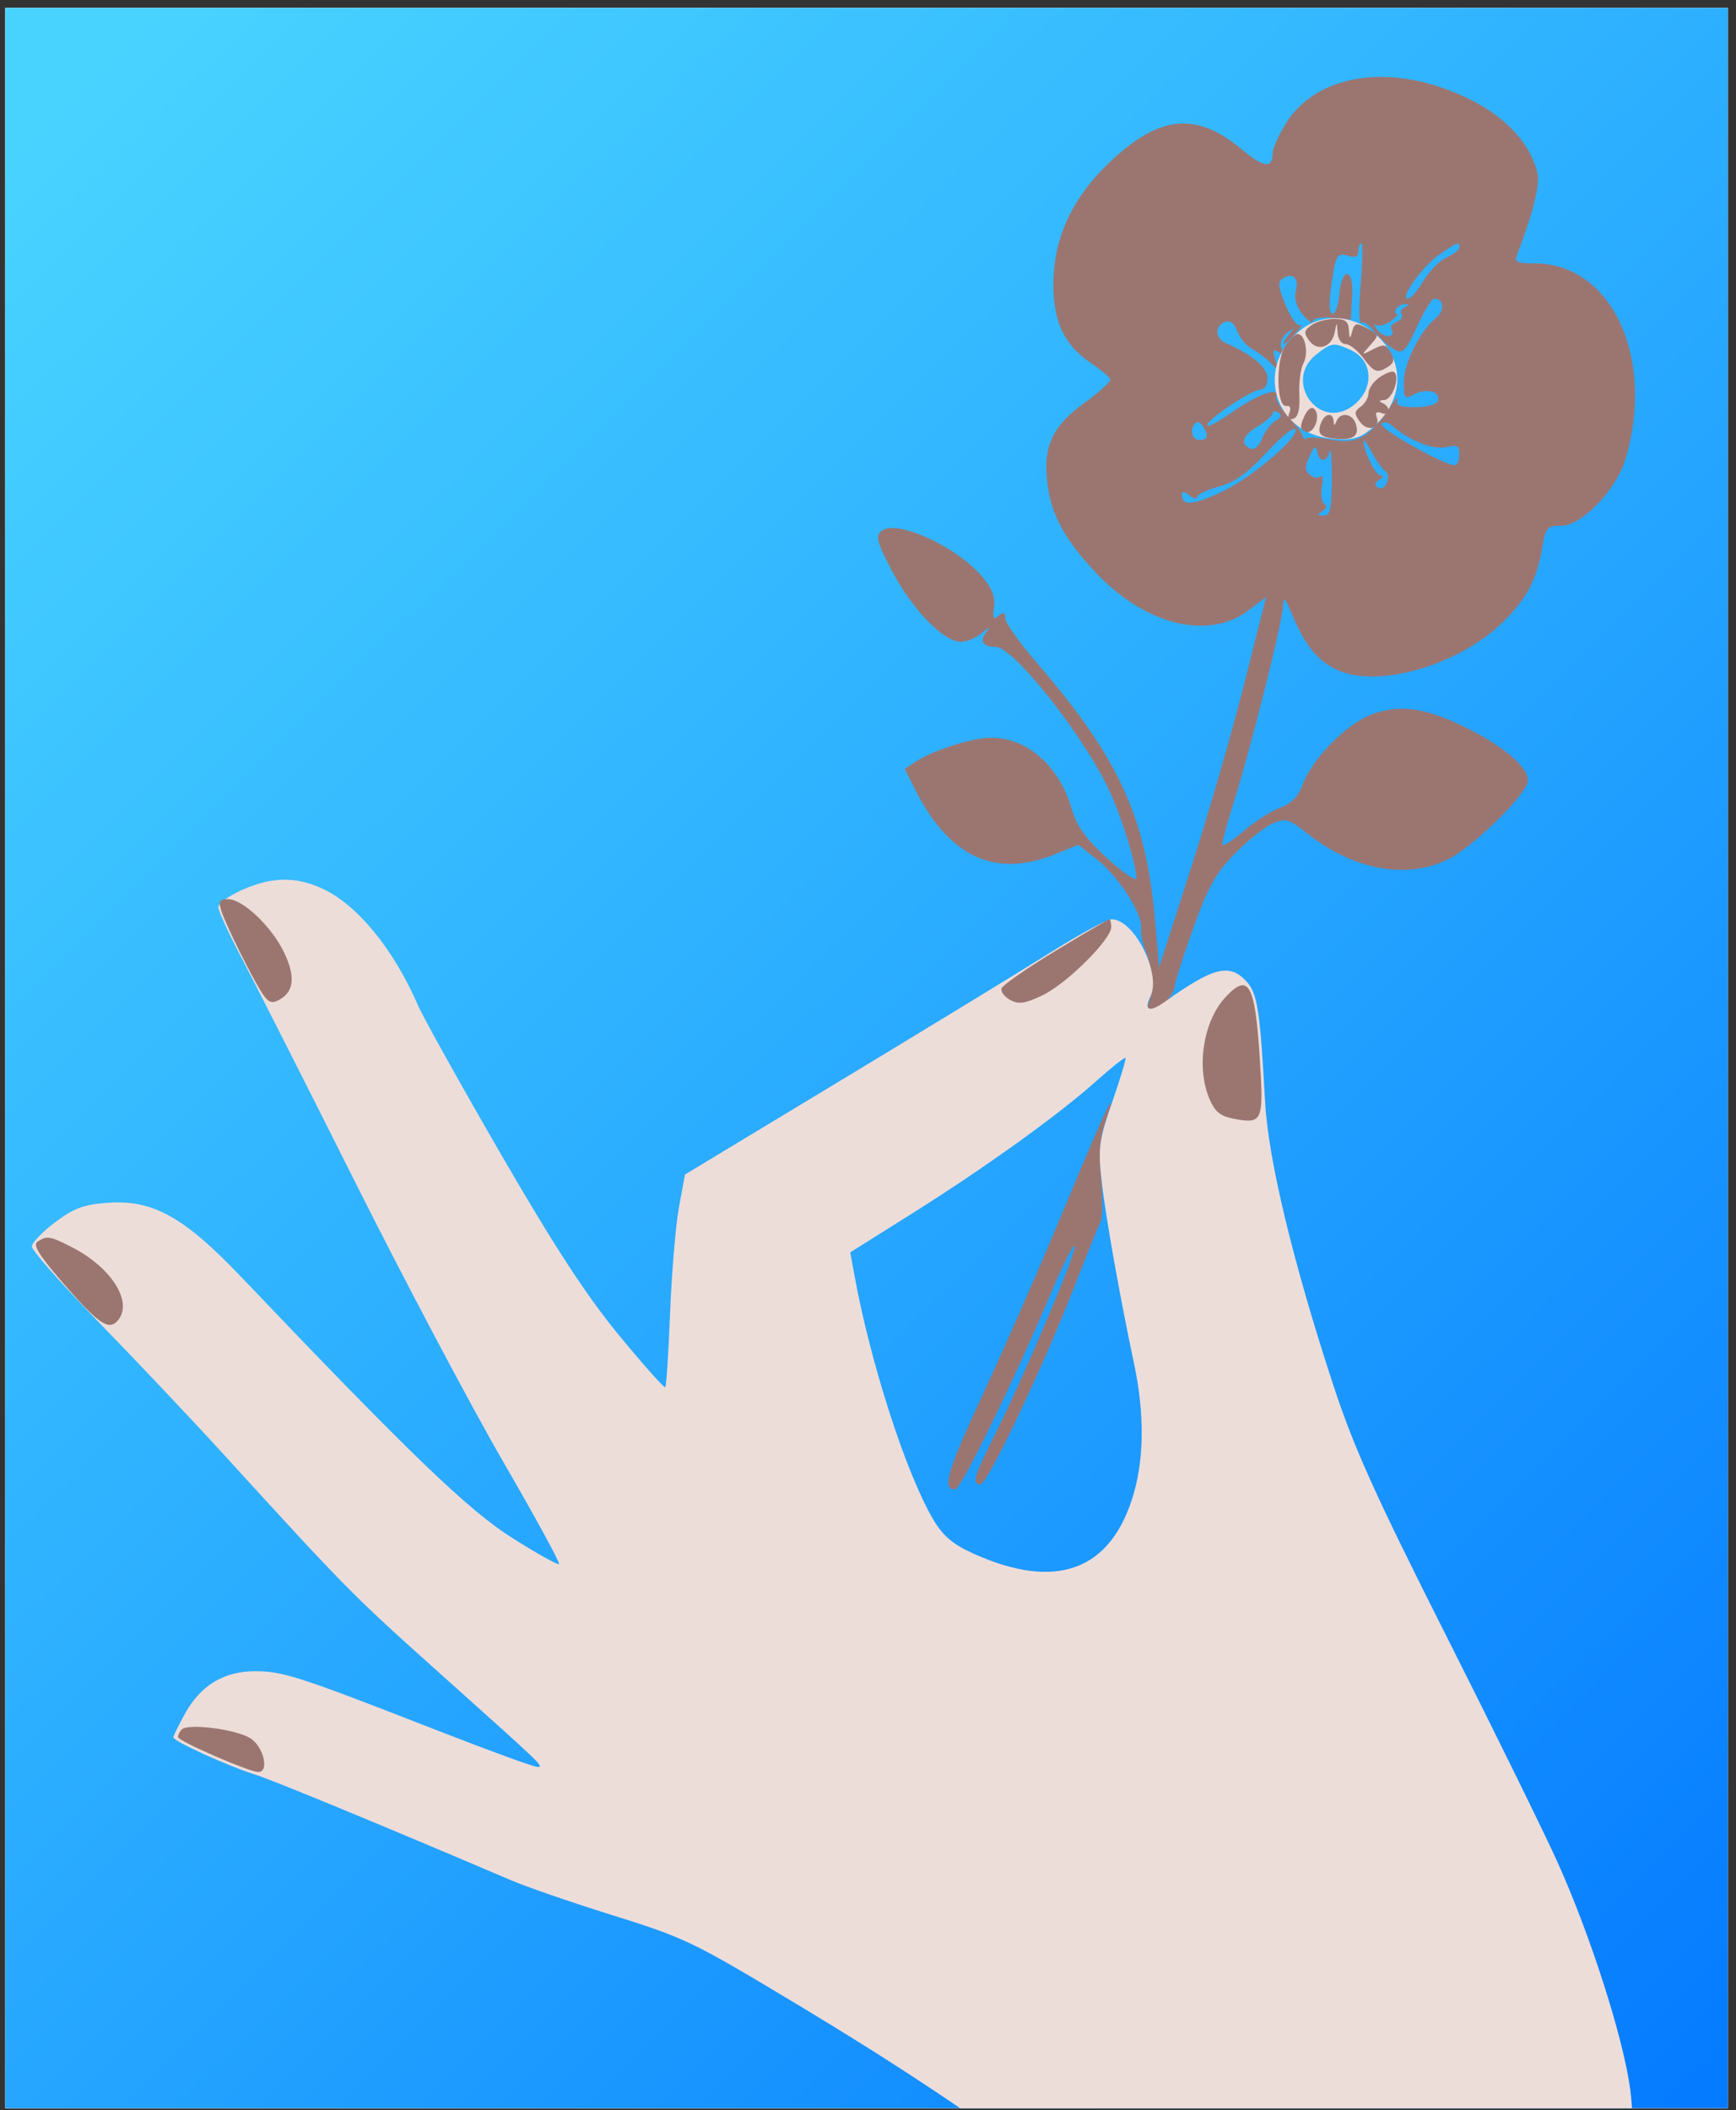 <?xml version="1.0" encoding="UTF-8"?> <svg xmlns="http://www.w3.org/2000/svg" width="209" height="254" viewBox="0 0 209 254" fill="none"><rect x="0" y="0" width="209" height="254" fill="#333333" stroke="none"/> <g clip-path="url(#clip0_444_6221)"> <rect width="207.377" height="252.817" transform="translate(0.639 0.949)" fill="white"></rect> <g style="mix-blend-mode:hue"> <rect x="0.639" y="0.949" width="207.377" height="285.09" fill="#D9D9D9"></rect> <rect x="0.639" y="0.949" width="207.377" height="285.09" fill="url(#paint0_linear_444_6221)"></rect> </g> <path fill-rule="evenodd" clip-rule="evenodd" d="M173.379 10.485C179.807 12.651 183.973 16.325 185.095 20.82C185.433 22.176 184.552 25.713 182.649 30.638C182.299 31.546 182.607 31.701 184.757 31.701C194.056 31.701 199.335 43.115 195.679 55.315C194.587 58.961 190.42 63.282 187.997 63.282C186.268 63.282 186.085 63.482 185.694 65.801C185.03 69.731 183.87 71.969 181.037 74.785C175.711 80.082 165.849 82.943 160.943 80.614C158.575 79.49 157.138 77.712 155.528 73.91C154.685 71.921 154.493 71.746 154.465 72.95C154.424 74.75 150.659 89.788 148.629 96.261C147.812 98.867 147.143 101.28 147.143 101.623C147.143 101.965 148.286 101.268 149.683 100.072C151.079 98.877 153.089 97.586 154.148 97.203C155.461 96.728 156.301 95.88 156.785 94.54C157.915 91.415 162.03 87.182 165.061 86.024C168.474 84.721 171.608 85.157 176.583 87.63C181.373 90.01 184.376 92.715 183.898 94.219C183.295 96.122 177.32 101.913 174.454 103.376C169.424 105.941 162.915 104.754 157.279 100.243C155.211 98.587 154.785 98.465 153.275 99.09C152.346 99.475 150.297 101.098 148.724 102.696C146.387 105.068 145.464 106.706 143.695 111.62C142.504 114.93 141.473 118.153 141.406 118.783C141.285 119.917 139.531 121.586 138.46 121.586C138.154 121.586 138.106 121.107 138.353 120.523C138.957 119.096 138.778 116.528 137.93 114.467C137.549 113.539 137.298 112.289 137.374 111.69C137.582 110.04 134.69 105.527 132.12 103.495L129.835 101.687L127.102 102.796C119.838 105.744 114.325 103.226 110.195 95.073L108.916 92.55L110.297 91.646C112.315 90.324 117.143 88.79 119.288 88.79C123.664 88.79 127.512 92.176 129.021 97.354C129.632 99.454 130.702 100.94 133.327 103.336C135.248 105.089 136.816 106.155 136.812 105.704C136.797 104.061 135.098 98.533 133.604 95.27C130.615 88.741 122.029 77.858 119.867 77.858C118.317 77.858 117.897 77.195 118.745 76.092C119.304 75.365 119.177 75.39 118.237 76.188C117.548 76.773 116.393 77.251 115.668 77.251C113.609 77.251 109.846 73.392 107.44 68.814C105.58 65.274 105.378 64.53 106.112 63.92C107.887 62.447 115.177 65.761 118.284 69.453C119.444 70.831 119.847 71.89 119.67 73.094C119.472 74.448 119.584 74.657 120.225 74.125C120.834 73.62 121.028 73.692 121.028 74.424C121.028 74.955 122.747 77.38 124.847 79.812C134.738 91.268 137.981 98.367 139.076 110.953L139.552 116.415L143.359 104.576C145.453 98.065 148.349 88.041 149.795 82.301L152.425 71.864L150.366 73.434C145.462 77.174 137.756 75.231 131.745 68.739C127.88 64.564 126.366 61.583 126.016 57.46C125.674 53.435 126.883 51.12 130.797 48.308C132.467 47.108 133.754 45.904 133.656 45.631C133.558 45.358 132.537 44.503 131.386 43.73C128.12 41.537 126.795 38.755 126.816 34.13C126.841 28.54 129.187 23.603 133.886 19.252C139.785 13.791 144.095 13.46 149.586 18.048C152.167 20.204 153.217 20.313 153.217 18.425C153.217 17.844 153.969 16.185 154.887 14.739C158.183 9.549 165.561 7.852 173.379 10.485ZM162.324 30.789C163.189 31.064 163.541 30.9 163.541 30.224C163.541 29.7 163.697 29.272 163.887 29.272C164.077 29.272 164.042 31.527 163.809 34.282C163.576 37.038 163.594 39.097 163.847 38.858C164.102 38.619 164.842 39.098 165.491 39.924C166.141 40.75 167.206 41.712 167.859 42.061C168.914 42.626 169.217 42.322 170.589 39.324C171.438 37.469 172.37 35.952 172.66 35.952C173.85 35.952 173.96 37.399 172.84 38.313C170.925 39.876 169.007 43.736 169.007 46.029C169.007 47.98 169.104 48.09 170.269 47.466C171.745 46.677 173.472 47.155 173.106 48.251C172.959 48.691 171.821 49.01 170.401 49.01C168.497 49.01 168.014 48.806 168.239 48.099C168.399 47.598 167.99 48.008 167.332 49.01C164.997 52.562 163.381 53.483 160.432 52.944C158.975 52.678 157.575 52.588 157.322 52.744C157.068 52.901 156.86 52.808 156.858 52.538C156.856 52.268 156.083 51.223 155.14 50.217C154.196 49.21 153.53 48.07 153.659 47.684C154.056 46.493 151.31 47.51 148.206 49.703C146.619 50.823 145.322 51.494 145.322 51.192C145.322 50.486 150.74 46.884 151.802 46.884C152.246 46.884 152.608 46.27 152.606 45.518C152.602 44.239 150.691 42.632 147.599 41.306C146.288 40.744 146.21 39.244 147.467 38.762C148.082 38.526 148.587 38.903 148.956 39.874C149.263 40.683 150.053 41.633 150.711 41.985C151.369 42.337 152.375 43.092 152.946 43.664C153.925 44.643 153.959 44.622 153.536 43.288C153.197 42.221 153.277 41.992 153.862 42.353C154.407 42.69 154.527 42.544 154.267 41.866C154.055 41.313 154.335 40.556 154.923 40.096C155.846 39.374 155.865 39.4 155.116 40.355C153.926 41.874 154.628 41.672 156.007 40.099C156.644 39.374 156.885 38.942 156.544 39.139C156.202 39.335 155.412 38.261 154.787 36.751C153.856 34.5 153.799 33.914 154.468 33.501C155.682 32.75 156.398 33.471 156.003 35.046C155.778 35.941 156.077 36.942 156.844 37.864C157.499 38.65 158.044 39.012 158.055 38.67C158.066 38.318 159.069 38.139 160.353 38.26L162.63 38.474L162.792 35.641C162.99 32.161 161.521 32.07 161.227 35.544C161.124 36.77 160.765 37.774 160.431 37.774C160.056 37.774 159.971 36.667 160.209 34.89C160.772 30.687 160.945 30.352 162.324 30.789ZM169.495 35.952C168.456 35.952 171.23 32.076 173.296 30.638C175.477 29.121 175.688 29.046 175.688 29.781C175.688 30.062 174.997 30.606 174.152 30.991C173.307 31.376 172.051 32.65 171.359 33.822C170.668 34.993 169.829 35.952 169.495 35.952ZM168.176 37.774C167.926 37.774 167.89 37.501 168.096 37.167C168.303 36.833 168.797 36.582 169.195 36.608C169.712 36.642 169.701 36.743 169.155 36.963C168.736 37.132 168.548 37.523 168.738 37.83C168.928 38.138 168.659 38.554 168.138 38.753C167.618 38.953 167.332 39.342 167.502 39.618C168.125 40.626 166.691 40.767 165.887 39.777C165.432 39.216 165.336 38.921 165.674 39.122C166.011 39.324 166.815 39.103 167.46 38.631C168.105 38.16 168.427 37.774 168.176 37.774ZM151.362 51.362C152.382 50.76 153.217 50.036 153.217 49.754C153.217 49.473 153.525 49.433 153.902 49.665C154.368 49.953 154.26 50.273 153.565 50.661C153.002 50.976 152.282 51.917 151.964 52.752C151.647 53.587 151.064 54.163 150.67 54.032C149.251 53.559 149.542 52.437 151.362 51.362ZM144.411 52.958C143.481 52.958 143.166 51.671 143.914 50.924C144.141 50.697 144.547 50.856 144.815 51.278C145.549 52.434 145.422 52.958 144.411 52.958ZM175.129 55.994C173.84 55.994 166.002 51.577 166.335 51.037C166.552 50.687 167.103 50.803 167.701 51.326C169.689 53.066 172.633 54.2 174.164 53.816C175.43 53.498 175.688 53.65 175.688 54.714C175.688 55.418 175.436 55.994 175.129 55.994ZM146.714 58.586C148.611 58.078 150.141 57.001 152.332 54.628C153.987 52.834 155.573 51.484 155.855 51.626C156.903 52.156 150.959 57.344 147.291 59.099C143.668 60.834 142.285 60.952 142.285 59.528C142.285 59.121 142.621 59.161 143.196 59.638C143.697 60.054 144.107 60.144 144.107 59.839C144.107 59.533 145.28 58.969 146.714 58.586ZM166.182 57.218C165.583 57.21 164.1 54.11 164.173 53.019C164.186 52.818 164.636 53.474 165.172 54.476C165.708 55.478 166.421 56.475 166.755 56.692C167.59 57.234 166.753 59.211 165.91 58.69C165.435 58.396 165.479 58.116 166.057 57.749C166.57 57.425 166.617 57.224 166.182 57.218ZM157.71 57.157C157.093 56.645 157.081 56.176 157.653 54.921C158.207 53.705 158.423 53.573 158.574 54.36C158.832 55.7 159.733 55.678 160.081 54.324C160.231 53.739 160.346 55.242 160.338 57.664C160.324 61.292 160.151 62.066 159.35 62.058C158.574 62.05 158.544 61.944 159.203 61.527C159.688 61.22 159.784 60.855 159.436 60.64C159.111 60.439 158.983 59.516 159.151 58.59C159.319 57.663 159.239 57.108 158.974 57.355C158.708 57.603 158.139 57.514 157.71 57.157Z" fill="#9B7671"></path> <path d="M132.982 135.308C132.426 136.929 132.293 139.025 132.562 141.931C132.778 144.269 132.744 146.592 132.487 147.093C132.231 147.594 130.74 151.284 129.174 155.292C125.435 164.865 118.856 178.674 118.034 178.674C116.97 178.674 117.261 177.678 119.799 172.631C123.243 165.78 129.622 150.708 129.382 149.987C129.27 149.652 127.982 152.212 126.518 155.676C122.012 166.339 115.685 179.282 114.98 179.282C113.369 179.282 114.007 177.142 118.512 167.434C121.146 161.758 125.585 151.597 128.376 144.852C133.098 133.442 134.906 129.695 132.982 135.308Z" fill="#9B7671"></path> <path fill-rule="evenodd" clip-rule="evenodd" d="M156.34 39.92C151.049 44.372 153.46 52.148 160.333 52.801C162.672 53.024 163.566 52.818 164.92 51.749C169.052 48.488 169.343 43.513 165.596 40.223C162.81 37.777 159.034 37.653 156.34 39.92ZM162.616 42.13C165.365 43.383 165.49 46.893 162.855 48.858C158.77 51.906 154.451 45.832 158.461 42.678C160.323 41.213 160.54 41.184 162.616 42.13ZM29.17 107.107C27.583 107.807 26.285 108.743 26.285 109.189C26.285 109.633 27.554 112.4 29.105 115.336C30.654 118.272 36.787 130.377 42.732 142.235C48.676 154.093 56.697 169.242 60.554 175.899C64.412 182.556 67.45 188.121 67.306 188.265C67.162 188.409 64.608 186.982 61.631 185.095C56.316 181.725 49.312 174.979 29.01 153.675C22.143 146.469 18.392 144.386 12.982 144.778C10.072 144.988 8.881 145.428 6.627 147.128C5.101 148.278 3.843 149.59 3.833 150.043C3.823 150.496 7.447 154.595 11.888 159.153C16.328 163.71 22.956 170.719 26.616 174.727C42.165 191.758 42.161 191.754 53.916 202.279C65.445 212.6 65.527 212.679 64.689 212.682C64.265 212.684 58.936 210.741 52.846 208.365C35.999 201.791 34.123 201.179 30.778 201.162C26.973 201.142 24.132 202.86 22.235 206.329C21.51 207.653 20.895 208.905 20.869 209.11C20.808 209.565 27.499 212.609 30.84 213.647C32.86 214.275 46.356 219.85 61.51 226.317C63.347 227.101 68.54 228.899 73.05 230.313C82.75 233.354 83.069 233.508 96.693 241.7C118.57 254.854 135.172 267.263 140.963 274.789C144.2 278.995 145.131 282.337 145.68 291.727L146.101 298.926H172.13H198.159L198.157 295.434C198.15 285.828 196.875 256.084 196.276 251.554C195.463 245.404 191.523 233.066 187.549 224.224C185.972 220.717 179.926 208.419 174.114 196.895C165.507 179.834 162.979 174.221 160.502 166.675C155.692 152.028 152.694 139.595 152.314 132.725C151.696 121.53 151.386 119.544 150.031 118.094C148.004 115.925 146.059 116.422 140.205 120.605C138.396 121.899 137.664 121.626 138.492 119.968C139.857 117.231 136.565 110.654 133.83 110.654C133.279 110.654 129.888 112.499 126.294 114.754C122.7 117.008 111.368 123.921 101.111 130.115L82.463 141.378L81.744 145.299C81.349 147.455 80.868 153.162 80.677 157.98C80.486 162.797 80.223 166.845 80.094 166.974C79.965 167.103 77.45 164.281 74.506 160.701C70.598 155.949 66.769 150.078 60.321 138.948C55.464 130.564 50.956 122.476 50.304 120.975C47.355 114.188 42.958 108.844 38.749 106.932C35.566 105.486 32.729 105.538 29.17 107.107ZM133.915 132.608C132.333 137.15 132.195 138.125 132.605 141.932C133.061 146.176 134.77 155.837 136.548 164.22C137.768 169.973 137.751 175.42 136.5 179.755C133.805 189.087 127.129 191.552 117.046 186.936C114.651 185.839 113.482 184.826 112.318 182.836C109.062 177.274 104.817 164.123 102.889 153.626L102.36 150.746L109.72 146.123C118.569 140.566 127.411 134.213 131.96 130.144C133.798 128.5 135.386 127.241 135.491 127.346C135.596 127.45 134.887 129.818 133.915 132.608Z" fill="#EDDDD9"></path> <path fill-rule="evenodd" clip-rule="evenodd" d="M157.867 39.149C156.981 39.797 156.942 40.083 157.615 41.004C158.612 42.367 160.339 41.804 160.69 40.001C160.944 38.701 160.948 38.702 161.03 40.053C161.076 40.813 161.509 41.419 162.005 41.419C162.496 41.419 163.495 42.227 164.224 43.213C165.296 44.663 165.765 44.892 166.671 44.406C167.916 43.74 168.021 43.327 167.254 42.116C166.83 41.447 166.465 41.435 165.289 42.052C163.863 42.801 163.859 42.795 164.958 41.556C166.041 40.337 166.038 40.283 164.847 39.646C163.224 38.778 163.071 38.807 162.745 40.053C162.536 40.853 162.45 40.778 162.397 39.749C162.342 38.673 161.964 38.383 160.621 38.383C159.683 38.383 158.444 38.728 157.867 39.149ZM154.714 41.67C153.566 43.424 153.685 49.098 154.865 48.867C155.315 48.778 155.455 49.106 155.224 49.708C154.964 50.386 155.113 50.603 155.702 50.402C156.289 50.201 156.517 49.292 156.429 47.504C156.357 46.07 156.578 44.378 156.917 43.743C157.582 42.502 157.134 40.205 156.227 40.205C155.923 40.205 155.242 40.864 154.714 41.67ZM166.07 45.427C165.347 45.933 164.756 46.78 164.756 47.308C164.756 47.837 164.337 48.576 163.825 48.952C163.024 49.537 163.01 49.794 163.732 50.781C164.649 52.034 166.264 51.562 165.739 50.195C165.537 49.668 165.739 49.497 166.306 49.714C166.79 49.9 167.186 49.772 167.186 49.43C167.186 49.088 166.844 48.671 166.426 48.502C165.945 48.308 166.03 48.178 166.659 48.148C167.656 48.1 168.62 45.271 167.81 44.771C167.575 44.626 166.793 44.921 166.07 45.427ZM157.002 50.158C156.469 51.33 156.504 51.71 157.17 51.966C158.175 52.351 159.071 50.067 158.241 49.237C157.896 48.892 157.417 49.247 157.002 50.158ZM159.05 50.888C158.523 52.261 158.943 52.674 161.026 52.832C163.044 52.987 163.739 52.358 163.175 50.888C162.733 49.737 161.339 49.611 160.907 50.681C160.662 51.288 160.591 51.288 160.553 50.681C160.485 49.603 159.49 49.74 159.05 50.888ZM26.627 109.592C27.133 111.223 30.343 117.689 31.595 119.6C32.291 120.663 32.723 120.827 33.594 120.361C35.408 119.391 35.599 117.532 34.186 114.613C32.676 111.494 29.223 108.225 27.438 108.225C26.437 108.225 26.284 108.484 26.627 109.592ZM127.079 114.451C123.637 116.539 120.713 118.57 120.583 118.964C120.453 119.36 120.925 119.992 121.631 120.37C122.664 120.922 123.432 120.806 125.556 119.778C128.459 118.373 133.783 113.075 133.783 111.592C133.783 111.076 133.682 110.655 133.56 110.655C133.438 110.655 130.521 112.363 127.079 114.451ZM147.521 120.046C144.881 122.894 143.999 128.417 145.579 132.199C146.262 133.832 146.894 134.353 148.576 134.669C152.004 135.311 152.145 134.981 151.67 127.443C151.099 118.382 150.332 117.014 147.521 120.046ZM4.528 149.445C3.924 149.828 4.663 151.045 7.478 154.309C11.695 159.195 12.995 160.142 14.046 159.091C16.178 156.959 13.566 152.627 8.627 150.107C6.014 148.775 5.673 148.72 4.528 149.445ZM21.882 208.173C21.632 208.428 21.427 208.839 21.427 209.086C21.427 209.564 30.003 213.293 31.102 213.293C32.442 213.293 31.753 210.286 30.177 209.253C28.505 208.157 22.648 207.395 21.882 208.173Z" fill="#9B7671"></path> </g> <defs> <linearGradient id="paint0_linear_444_6221" x1="197.789" y1="289.558" x2="-35.686" y2="54.856" gradientUnits="userSpaceOnUse"> <stop stop-color="#0075FF"></stop> <stop offset="0.579" stop-color="#2CAEFF"></stop> <stop offset="1" stop-color="#48D3FF"></stop> </linearGradient> <clipPath id="clip0_444_6221"> <rect width="207.377" height="252.817" fill="white" transform="translate(0.639 0.949)"></rect> </clipPath> </defs> </svg> 